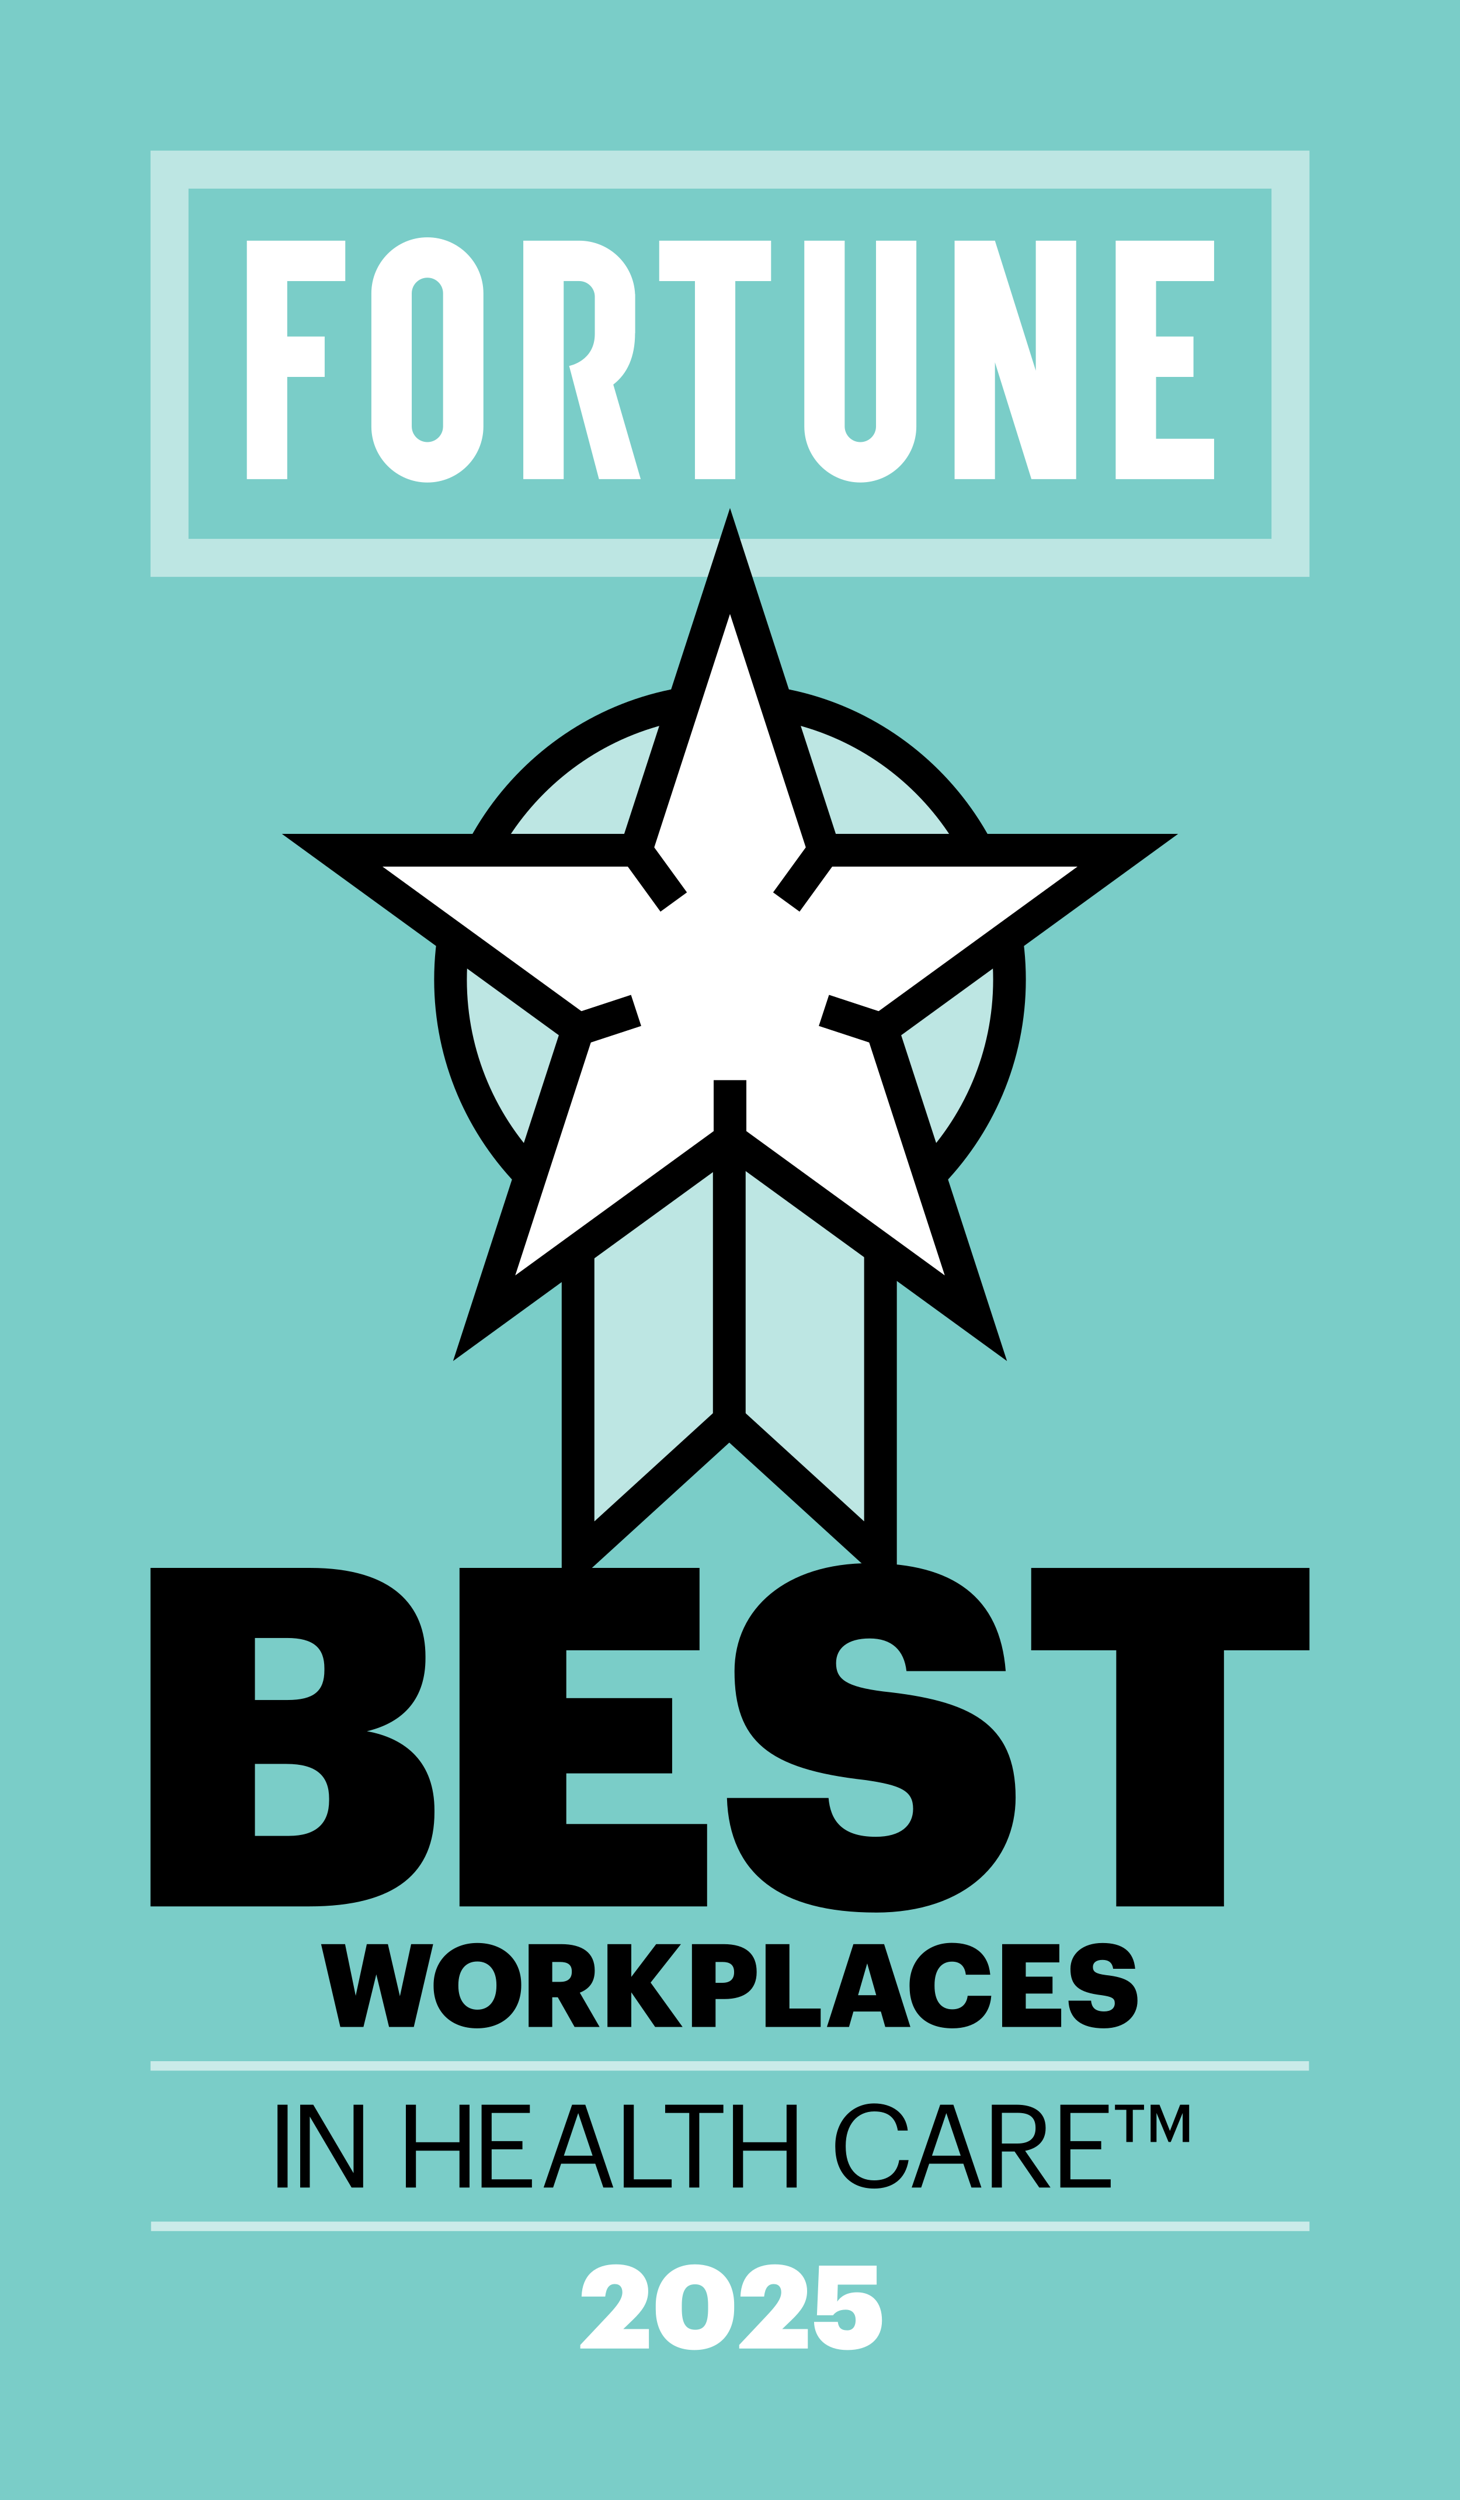 <svg xmlns="http://www.w3.org/2000/svg" xmlns:xlink="http://www.w3.org/1999/xlink" id="Layer_1" data-name="Layer 1" viewBox="0 0 970 1660"><defs><style>      .cls-1, .cls-2, .cls-3 {        fill: none;      }      .cls-4 {        clip-path: url(#clippath-1);      }      .cls-5 {        clip-path: url(#clippath-2);      }      .cls-6 {        fill: #fff;      }      .cls-7 {        fill: #bde6e3;      }      .cls-2 {        stroke: #bde6e3;        stroke-width: 25.24px;      }      .cls-3 {        stroke: #caebe9;        stroke-width: 3.15px;      }      .cls-8 {        fill: #7acdc8;      }      .cls-9 {        clip-path: url(#clippath);      }    </style><clipPath id="clippath"><rect class="cls-1" width="970" height="1660"></rect></clipPath><clipPath id="clippath-1"><rect class="cls-1" width="970" height="1660"></rect></clipPath><clipPath id="clippath-2"><rect class="cls-1" width="970" height="1660"></rect></clipPath></defs><rect class="cls-8" width="970" height="1660"></rect><rect class="cls-2" x="112.62" y="112.62" width="744.77" height="257.77"></rect><polygon class="cls-6" points="688.17 159.8 688.17 246.13 661.03 159.8 634.21 159.8 634.21 318.12 661.03 318.12 661.03 240.55 685.27 318.12 714.98 318.12 714.98 159.8 688.17 159.8"></polygon><polygon class="cls-6" points="190.83 159.8 166.25 159.8 164.01 159.8 164.01 318.12 190.83 318.12 190.83 250.25 215.7 250.25 215.7 223.43 190.83 223.43 190.83 186.62 229.4 186.62 229.4 159.8 190.83 159.8"></polygon><polygon class="cls-6" points="512.28 159.8 437.96 159.8 437.96 186.62 461.71 186.62 461.71 318.12 488.52 318.12 488.52 186.62 512.28 186.62 512.28 159.8"></polygon><polygon class="cls-6" points="741.24 159.8 741.24 318.12 806.62 318.12 806.62 291.31 768.06 291.31 768.06 250.25 792.92 250.25 792.92 223.43 768.06 223.43 768.06 186.62 806.62 186.62 806.62 159.8 741.24 159.8"></polygon><g class="cls-9"><path class="cls-6" d="M425.67,318.12h-27.71l-19.82-75.18s17.05-3.07,17.05-21.21v-24.74c0-5.73-4.65-10.38-10.38-10.38h-10.31v131.51h-26.82v-158.32h37.11c20,0,36.27,15.79,37.13,35.57h.08v25.88h-.08c0,15.62-5.11,26.89-14.46,34.07l18.21,62.8Z"></path><path class="cls-6" d="M582.01,159.8v123.33c0,5.75-4.66,10.41-10.41,10.41s-10.41-4.66-10.41-10.41v-123.33h-26.82v123.33c0,20.56,16.67,37.22,37.22,37.22s37.22-16.67,37.22-37.22v-123.33h-26.82Z"></path><path class="cls-6" d="M246.73,194.79v88.35c0,20.56,16.66,37.22,37.22,37.22s37.22-16.67,37.22-37.22v-88.36c0-20.55-16.66-37.21-37.21-37.21h-.01c-20.56,0-37.22,16.67-37.22,37.22M273.55,283.13v-88.35c0-5.75,4.66-10.41,10.41-10.41h.03c5.73,0,10.38,4.65,10.38,10.38v88.37c0,5.75-4.66,10.41-10.4,10.41s-10.41-4.66-10.41-10.41"></path><path class="cls-7" d="M670.7,650.39c0-102.57-83.14-185.71-185.71-185.71s-185.68,83.14-185.68,185.71,83.14,185.71,185.68,185.71,185.71-83.14,185.71-185.71"></path><path d="M485.01,475.55c-96.39,0-174.84,78.43-174.84,174.84s78.45,174.82,174.84,174.82,174.82-78.43,174.82-174.82-78.43-174.84-174.82-174.84M485.01,846.94c-108.39,0-196.57-88.16-196.57-196.55s88.18-196.57,196.57-196.57,196.55,88.18,196.55,196.57-88.16,196.55-196.55,196.55"></path></g><polygon class="cls-7" points="584.96 1034.72 484.5 943.11 384.05 1034.72 384.05 683.19 584.96 683.19 584.96 1034.72"></polygon><path d="M394.9,694.05v316.06l89.62-81.71,89.59,81.71v-316.06h-179.21ZM595.84,1059.31l-111.32-101.5-111.34,101.5v-386.99h222.66v386.99Z"></path><polygon class="cls-6" points="485 372.48 547.4 564.51 749.31 564.51 585.96 683.19 648.35 875.22 485 756.54 321.65 875.22 384.05 683.19 220.69 564.51 422.61 564.51 485 372.48"></polygon><path d="M254.13,575.38l142.69,103.65-54.51,167.78,142.69-103.69,142.69,103.69-54.49-167.78,142.67-103.65h-176.36l-54.51-167.74-54.49,167.74h-176.39ZM669.03,903.66l-184.03-133.67-183.99,133.67,70.26-216.32-184.01-133.7h227.46l70.28-216.34,70.28,216.34h227.46l-184.01,133.7,70.3,216.32Z"></path><rect x="473.66" y="768.41" width="21.73" height="174.69"></rect><polygon points="531.21 605.28 513.63 592.5 538.61 558.13 556.17 570.89 531.21 605.28"></polygon><polygon points="438.81 605.28 413.83 570.89 431.4 558.13 456.39 592.5 438.81 605.28"></polygon><rect x="474.14" y="717.16" width="21.73" height="39.39"></rect><polygon points="581.57 693.5 544.01 681.18 550.79 660.54 588.35 672.88 581.57 693.5"></polygon><polygon points="388.42 693.5 381.65 672.88 419.23 660.54 425.99 681.18 388.42 693.5"></polygon><g class="cls-4"><path d="M748.3,1422.18h4.31v-21.38h7.46v-3.38h-19.3v3.38h7.54v21.38ZM764.45,1422.18h3.92v-19.3l8,19.3h1.46l7.92-19.3v19.3h4.31v-24.76h-6l-6.77,17.38-6.92-17.38h-5.92v24.76ZM704.47,1452.41h33.45v-5.46h-26.76v-19.92h20.46v-5.46h-20.46v-18.69h25.38v-5.46h-32.07v54.99ZM665.63,1423.18v-20.38h10.3c7.46,0,12.07,2.46,12.07,9.92v.31c0,6.77-4.23,10.15-12.07,10.15h-10.3ZM658.94,1452.41h6.69v-23.92h8.46l16.38,23.92h7.46l-16.84-24.38c7.54-1.46,13.61-5.92,13.61-15v-.31c0-11-8.69-15.3-19.23-15.3h-16.53v54.99ZM628.72,1402.96l9.54,28.3h-19.07l9.54-28.3ZM605.72,1452.41h6.31l5.31-15.84h22.69l5.38,15.84h6.61l-18.61-54.99h-8.77l-18.92,54.99ZM580.65,1453.1c12.3,0,21.07-6.23,22.99-18.92h-6.23c-1.39,8.92-7.61,13.46-16.61,13.46-11.84,0-18.92-8.46-18.92-22.46v-.62c0-13.84,7.61-22.69,18.99-22.69,9.38,0,14.23,4.31,15.61,12.69h6.61c-1.15-11.92-10.84-18-22.3-18-14.92,0-25.84,11.77-25.84,28.07v.61c0,16.92,9.77,27.84,25.69,27.84M486.98,1452.41h6.69v-24.46h28.92v24.46h6.69v-54.99h-6.69v24.92h-28.92v-24.92h-6.69v54.99ZM457.91,1452.41h6.69v-49.53h16v-5.46h-38.68v5.46h16v49.53ZM414.39,1452.41h31.84v-5.46h-25.15v-49.53h-6.69v54.99ZM384.16,1402.96l9.54,28.3h-19.07l9.54-28.3ZM361.17,1452.41h6.31l5.31-15.84h22.69l5.38,15.84h6.61l-18.61-54.99h-8.77l-18.92,54.99ZM319.95,1452.41h33.45v-5.46h-26.76v-19.92h20.46v-5.46h-20.46v-18.69h25.38v-5.46h-32.07v54.99ZM269.65,1452.41h6.69v-24.46h28.92v24.46h6.69v-54.99h-6.69v24.92h-28.92v-24.92h-6.69v54.99ZM199.44,1452.41h6.38v-47.14l27.76,47.14h7.69v-54.99h-6.38v45.45l-26.76-45.45h-8.69v54.99ZM184.37,1452.41h6.69v-54.99h-6.69v54.99Z"></path><path d="M733.57,1346.7c14.15,0,22.15-8.23,22.15-18.3,0-11.92-7.15-15.54-21.07-17.07-6.84-.92-8.54-2.31-8.54-5.38,0-2.77,2.15-4.69,6.38-4.69s6.54,2,7.08,5.92h14.61c-1-11.61-8.46-17.15-21.69-17.15s-21.3,7.23-21.3,17.15c0,11.07,5.23,15.69,20.76,17.53,6.61,1,8.69,1.92,8.69,5.31s-2.54,5.46-7.07,5.46c-6.54,0-8.31-3.23-8.69-7.15h-15c.46,11.92,8.31,18.38,23.69,18.38M665.82,1345.78h39.22v-12.15h-23.53v-10h17.77v-11.23h-17.77v-9.46h22.3v-12.15h-37.99v54.99ZM632.98,1346.7c14.23,0,24.53-7.38,25.61-21.61h-15.69c-.77,6.08-4.69,9-10.23,9-7.54,0-11.77-5.61-11.77-15.53v-.62c0-10,4.46-15.53,11.54-15.53,5.54,0,8.61,3.08,9.23,8.69h16.23c-1.31-14.54-11.23-21.15-25.53-21.15-16.07,0-28.07,11.15-28.07,28.07v.62c0,16.84,9.46,28.07,28.68,28.07M576.15,1303.56l6,21.15h-12.07l6.08-21.15ZM549.39,1345.78h14.69l2.92-10.23h18.23l2.92,10.23h16.69l-17.46-54.99h-20.38l-17.61,54.99ZM508.63,1345.78h36.61v-12.23h-20.76v-42.76h-15.84v54.99ZM475.41,1316.48v-13.84h4.62c4.92,0,7.69,1.92,7.69,6.61v.31c0,4.54-2.69,6.92-7.77,6.92h-4.54ZM459.72,1345.78h15.69v-18.53h5.92c13.61,0,21.38-6.23,21.38-17.77v-.31c0-11.69-7-18.38-22.07-18.38h-20.92v54.99ZM403.58,1345.78h15.84v-22.99l15.84,22.99h18.23l-21.23-29.45,20.15-25.53h-16.46l-16.53,21.76v-21.76h-15.84v54.99ZM366.9,1315.87v-13.23h5.15c5.08,0,7.84,1.77,7.84,6.23v.31c0,4.46-2.61,6.69-7.92,6.69h-5.08ZM351.21,1345.78h15.69v-19.69h3.69l11.15,19.69h16.61l-13.15-22.76c5.77-2.23,9.92-6.61,9.92-14.46v-.31c0-11.61-8-17.46-22.38-17.46h-21.53v54.99ZM317.22,1334.32c-7.61,0-12.69-5.77-12.69-15.77v-.62c0-10,4.85-15.61,12.61-15.61s12.69,5.77,12.69,15.53v.62c0,9.84-4.85,15.84-12.61,15.84M316.91,1346.7c17.77,0,29.38-11.54,29.38-28.46v-.61c0-17.07-12.38-27.61-29.15-27.61s-29.07,11.23-29.07,27.99v.62c0,16.53,11.07,28.07,28.84,28.07M226.09,1345.78h15.38l8.54-34.92,8.46,34.92h16.46l12.84-54.99h-14.61l-7.46,34.61-8-34.61h-14l-7.38,34.3-7.07-34.3h-15.92l12.77,54.99Z"></path></g><rect class="cls-3" x="101.58" y="1370.08" width="766.52" height="3.15"></rect><rect class="cls-3" x="101.91" y="1476.59" width="766.52" height="3.15"></rect><g class="cls-5"><path d="M741.61,1265.75h71.57v-170.04h56.82v-54.69h-184.89v54.69h56.5v170.04ZM581.84,1269.84c60.27,0,92.92-34.57,92.92-76.38,0-49.98-31.39-64.43-87.89-70.41-24.8-3.14-31.39-8.17-31.39-18.86,0-9.74,7.53-16.35,22.29-16.35s22.92,7.86,24.48,21.69h65.92c-3.77-49.03-34.84-71.66-90.4-71.66s-89.78,30.17-89.78,71.66c0,46.2,21.97,65.06,86.64,72.29,24.17,3.46,32.02,7.23,32.02,19.17,0,11-8.16,18.54-24.8,18.54-23.23,0-30.13-11.63-31.39-25.77h-67.49c1.57,50.6,35.47,76.06,98.88,76.06M305.29,1265.75h164.49v-54.69h-93.54v-33.63h70.32v-49.98h-70.32v-31.75h88.52v-54.69h-159.46v224.73ZM169.37,1218.92v-47.77h21.03c20.09,0,28.25,8.17,28.25,22.95v1.26c0,15.09-8.48,23.57-26.68,23.57h-22.6ZM169.37,1128.71v-41.18h21.35c17.58,0,24.8,6.6,24.8,20.12v1.26c0,13.83-6.91,19.8-24.49,19.8h-21.66ZM100,1265.75h105.47c57.76,0,83.18-22.63,83.18-62.55v-1.26c0-31.43-18.52-47.78-44.89-52.49,25.11-5.97,38.92-22.32,38.92-48.4v-1.26c0-33.32-21.35-58.78-76.59-58.78h-106.1v224.73Z"></path></g><g><path class="cls-6" d="M385.53,1556.91l18.71-19.87c5.54-5.93,9.24-10.55,9.24-15.09,0-3.16-1.54-5.47-5-5.47s-5.7,2.23-6.39,8.32h-15.71c.46-14.32,9.16-21.41,22.94-21.41s21.33,7.47,21.33,17.79c0,7.78-4.16,13.24-10.24,19.1l-6.31,6.08h17.02v12.94h-45.58v-2.39Z"></path><path class="cls-6" d="M435.66,1532.89v-2.16c0-17.63,11.32-27.33,26.02-27.33s26.1,8.7,26.1,26.95v2.08c0,17.71-10.32,27.87-26.41,27.87s-25.72-9.86-25.72-27.41ZM470.46,1532.74v-2c0-9.62-2.54-14.09-8.7-14.09s-8.78,4.46-8.78,14.01v2.16c0,9.62,2.54,14.01,8.93,14.01s8.55-4.54,8.55-14.09Z"></path><path class="cls-6" d="M491.1,1556.91l18.71-19.87c5.54-5.93,9.24-10.55,9.24-15.09,0-3.16-1.54-5.47-5-5.47s-5.7,2.23-6.39,8.32h-15.71c.46-14.32,9.16-21.41,22.95-21.41s21.33,7.47,21.33,17.79c0,7.78-4.16,13.24-10.24,19.1l-6.31,6.08h17.02v12.94h-45.58v-2.39Z"></path><path class="cls-6" d="M540.84,1541.59h15.78c.46,3.39,1.77,5.62,6.31,5.62,4,0,5.54-3.08,5.54-6.78,0-4.39-2.31-6.93-6.62-6.93s-6.85,1.69-8.39,3.7h-10.7l1.39-32.95h38.27v12.63h-25.79l-.38,11.24c2.08-3.08,6.01-6.16,13.17-6.16,10.09,0,16.55,6.7,16.55,18.79s-8.39,19.56-22.95,19.56-21.94-8.16-22.17-18.71Z"></path></g></svg>